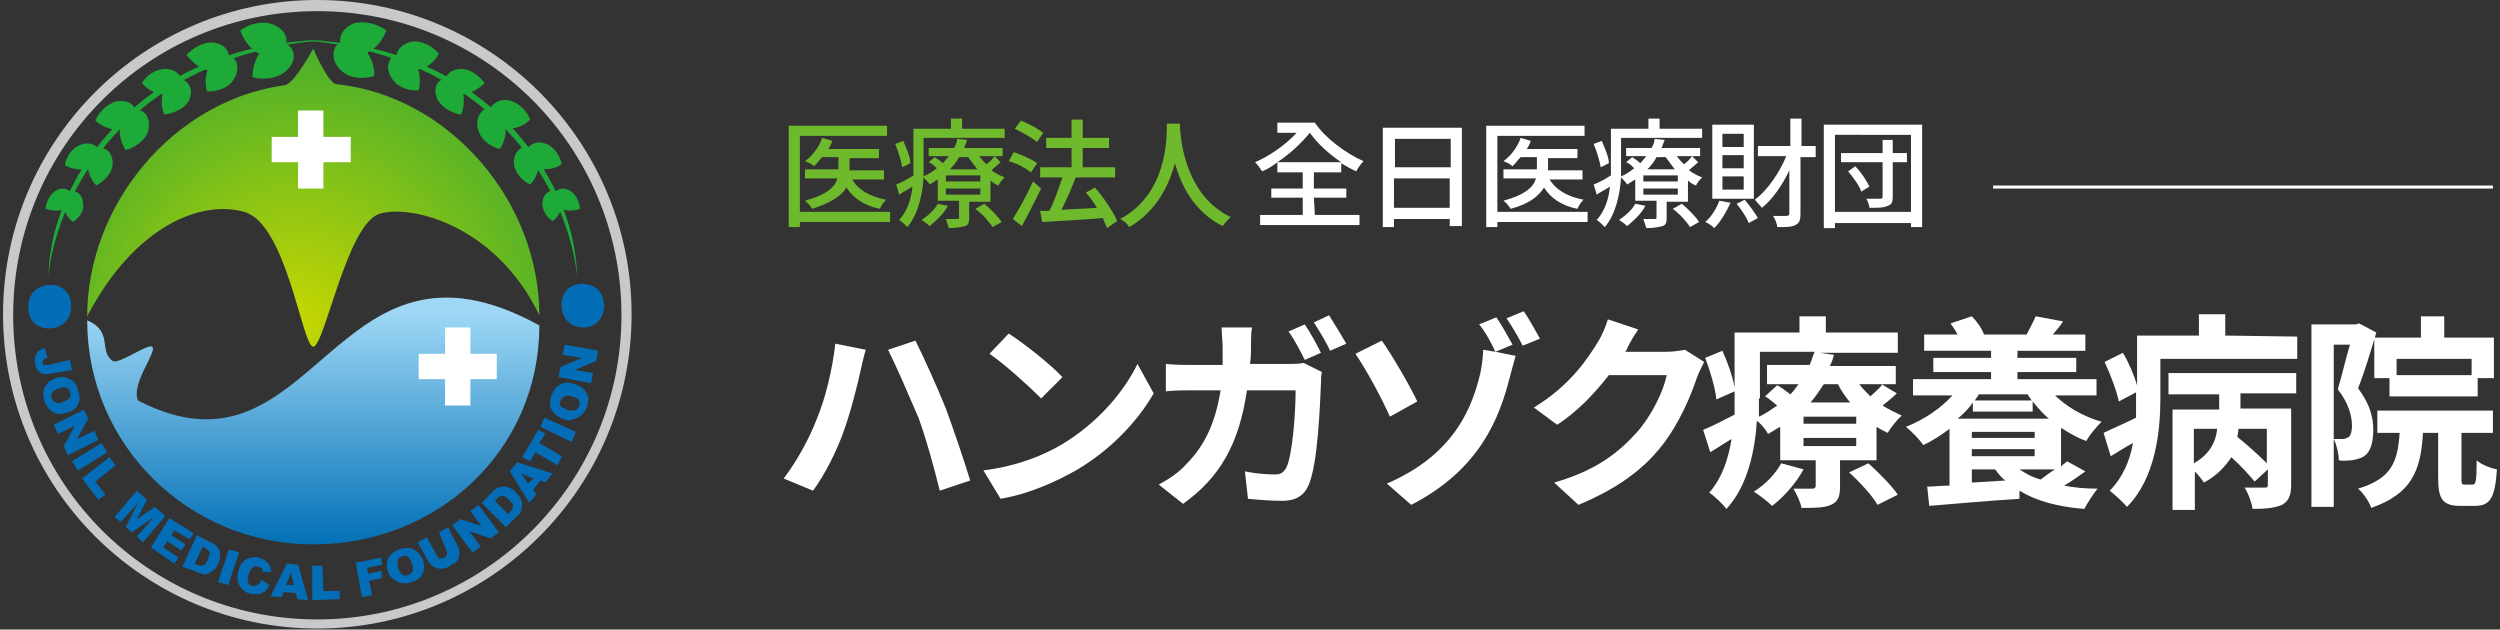 <?xml version="1.0" encoding="utf-8"?>
<!-- Generator: Adobe Illustrator 24.1.2, SVG Export Plug-In . SVG Version: 6.00 Build 0)  -->
<svg version="1.1" id="레이어_1" xmlns="http://www.w3.org/2000/svg" xmlns:xlink="http://www.w3.org/1999/xlink" x="0px"
	 y="0px" viewBox="0 0 246.6 62.1" style="enable-background:new 0 0 246.6 62.1;" xml:space="preserve">
<rect x="0" y="0" width="246.6" height="62.1" fill="#333333" stroke="none"/>
<style type="text/css">
	.st0{fill:#C8C9CA;}
	.st1{fill:#036EB7;}
	.st2{fill:#1EAA39;}
	.st3{fill:url(#SVGID_1_);}
	.st4{fill:url(#SVGID_2_);}
	.st5{fill:#FFFFFF;}
	.st6{fill:#6FB92C;}
</style>
<g>
	<g>
		<path class="st0" d="M31.3,0c-17.1,0-31,13.9-31,31s13.9,31,31,31s31-13.9,31-31S48.4,0,31.3,0z M31.3,61.1c-16.6,0-30-13.4-30-30
			s13.4-30,30-30s30,13.4,30,30C61.3,47.6,47.9,61.1,31.3,61.1z"/>
		<g>
			<path class="st1" d="M4.8,32.4c-1.1,0-2.1-0.8-2-2.2c0-1.4,1.1-2.1,2.2-2.1s2.1,0.8,2,2.2C7,31.7,5.9,32.4,4.8,32.4z"/>
			<path class="st1" d="M6.9,35.5l0.2,1l-1.8,0.3c-0.4,0.1-0.7,0.1-0.9,0.1c-0.2,0-0.4-0.1-0.6-0.3c-0.2-0.2-0.3-0.4-0.3-0.7
				c-0.1-0.3-0.1-0.6,0-0.8s0.2-0.4,0.3-0.5c0.2-0.1,0.4-0.2,0.6-0.3l0.3,1c-0.1,0-0.3,0.1-0.3,0.1c-0.1,0-0.1,0.1-0.2,0.2
				c0,0,0,0.1,0,0.2c0,0.1,0.1,0.2,0.2,0.2s0.2,0,0.4,0L6.9,35.5z"/>
			<path class="st1" d="M5.5,37.3c0.5-0.2,1-0.1,1.4,0.1c0.4,0.2,0.7,0.6,0.8,1.1c0.2,0.5,0.2,1,0,1.4s-0.6,0.7-1.1,0.8
				c-0.4,0.1-0.7,0.2-1,0.1c-0.3-0.1-0.5-0.2-0.7-0.4s-0.4-0.5-0.5-0.8c-0.1-0.4-0.2-0.7-0.1-1c0-0.3,0.2-0.5,0.4-0.8
				C4.8,37.6,5.1,37.5,5.5,37.3z M5.8,38.3c-0.3,0.1-0.5,0.2-0.6,0.4C5,38.9,5,39.1,5.1,39.3s0.2,0.4,0.4,0.4
				c0.2,0.1,0.4,0.1,0.8-0.1c0.3-0.1,0.5-0.2,0.6-0.4s0.1-0.4,0-0.6c-0.1-0.2-0.2-0.3-0.4-0.4C6.4,38.2,6.1,38.2,5.8,38.3z"/>
			<path class="st1" d="M8.3,40.4l0.4,0.9l-1.1,2l1.7-0.8l0.4,0.9l-3,1.5L6.3,44l1.1-2l-1.7,0.8l-0.4-0.9L8.3,40.4z"/>
			<path class="st1" d="M10,43.7l0.6,0.9l-2.9,1.8l-0.6-0.9L10,43.7z"/>
			<path class="st1" d="M10.8,45.1l0.6,0.8l-2,1.6l1,1.3l-0.7,0.5l-1.6-2.1L10.8,45.1z"/>
			<path class="st1" d="M13.5,48.4l1,0.9l-1,1.9l1.8-1.2l1,0.9l-2.2,2.6l-0.6-0.6l1.7-1.9L13,52.5L12.4,52l1.2-2.4l-1.7,1.9L11.3,51
				L13.5,48.4z"/>
			<path class="st1" d="M16.7,51.1l2.4,1.5l-0.4,0.6l-1.5-0.9l-0.3,0.5l1.4,0.9l-0.4,0.6l-1.4-0.9L16.1,54l1.5,1l-0.4,0.6L14.9,54
				L16.7,51.1z"/>
			<path class="st1" d="M19.4,52.8l1.4,0.7c0.3,0.1,0.5,0.3,0.6,0.4c0.1,0.2,0.2,0.3,0.3,0.5c0,0.2,0,0.4,0,0.6
				c0,0.2-0.1,0.4-0.2,0.6c-0.1,0.3-0.3,0.6-0.5,0.7c-0.2,0.1-0.3,0.2-0.5,0.3s-0.4,0.1-0.5,0c-0.2,0-0.4-0.1-0.6-0.2L18,55.9
				L19.4,52.8z M20,53.9l-0.8,1.7l0.2,0.1c0.2,0.1,0.4,0.1,0.5,0.1s0.2-0.1,0.3-0.1c0.1-0.1,0.2-0.3,0.3-0.5
				c0.1-0.3,0.2-0.6,0.2-0.7c-0.1-0.2-0.2-0.3-0.4-0.4L20,53.9z"/>
			<path class="st1" d="M22.6,54.2l1,0.3l-1.1,3.2l-1-0.3L22.6,54.2z"/>
			<path class="st1" d="M25.8,57.2l0.8,0.5c-0.1,0.2-0.3,0.4-0.4,0.6c-0.2,0.1-0.4,0.2-0.6,0.3c-0.2,0-0.5,0-0.8,0
				c-0.4-0.1-0.6-0.2-0.8-0.4c-0.2-0.2-0.4-0.4-0.5-0.7s-0.1-0.7,0-1.1c0.1-0.6,0.4-0.9,0.7-1.2c0.4-0.2,0.8-0.3,1.3-0.2
				c0.4,0.1,0.7,0.3,0.9,0.5c0.2,0.2,0.3,0.5,0.4,0.9h-0.9c0-0.1,0-0.2,0-0.2c0-0.1-0.1-0.2-0.2-0.2c-0.1-0.1-0.2-0.1-0.3-0.1
				c-0.2-0.1-0.4,0-0.6,0.2c-0.1,0.1-0.2,0.3-0.3,0.6c-0.1,0.4-0.1,0.6,0,0.8s0.2,0.3,0.4,0.3c0.2,0,0.4,0,0.5-0.1
				C25.6,57.5,25.7,57.4,25.8,57.2z"/>
			<path class="st1" d="M29.2,58.5L28,58.4l-0.2,0.5l-1.1-0.1l1.6-3.2l1.1,0.1l1,3.5l-1.1-0.1L29.2,58.5z M29,57.7l-0.3-1.2
				l-0.5,1.2H29z"/>
			<path class="st1" d="M30.8,55.8h1l0.1,2.5h1.6v0.8l-2.7,0.1V55.8z"/>
			<path class="st1" d="M35.1,55.5l2.5-0.5l0.1,0.7L36.2,56l0.1,0.6l1.3-0.3l0.1,0.7l-1.3,0.3l0.3,1.4l-1,0.2L35.1,55.5z"/>
			<path class="st1" d="M38.3,56.5c-0.2-0.5-0.2-1,0-1.4s0.5-0.7,1.1-0.9c0.5-0.2,1-0.2,1.4,0s0.7,0.5,0.9,1c0.1,0.4,0.2,0.7,0.1,1
				c0,0.3-0.2,0.5-0.3,0.7c-0.2,0.2-0.5,0.4-0.8,0.5c-0.4,0.1-0.7,0.2-1,0.1c-0.3,0-0.5-0.1-0.8-0.3C38.7,57.1,38.5,56.9,38.3,56.5z
				 M39.3,56.1c0.1,0.3,0.3,0.5,0.4,0.6c0.2,0.1,0.4,0.1,0.6,0c0.2-0.1,0.4-0.2,0.4-0.4c0.1-0.2,0-0.4-0.1-0.8
				c-0.1-0.3-0.3-0.5-0.4-0.6c-0.2-0.1-0.4-0.1-0.6,0c-0.2,0.1-0.3,0.2-0.4,0.4C39.2,55.6,39.2,55.8,39.3,56.1z"/>
			<path class="st1" d="M43.3,52.5l0.9-0.5l0.9,1.8c0.1,0.2,0.2,0.4,0.2,0.5c0,0.2,0,0.4,0,0.6c-0.1,0.2-0.1,0.3-0.2,0.4
				c-0.1,0.2-0.3,0.3-0.6,0.4C44.3,55.9,44.2,56,44,56c-0.2,0.1-0.4,0.1-0.5,0.1s-0.3,0-0.5-0.1s-0.3-0.1-0.4-0.2
				c-0.2-0.2-0.3-0.3-0.4-0.5l-1-1.8l0.9-0.5l1,1.8c0.1,0.2,0.2,0.3,0.3,0.3s0.3,0,0.4-0.1c0.2-0.1,0.3-0.2,0.3-0.3s0-0.3-0.1-0.5
				L43.3,52.5z"/>
			<path class="st1" d="M44.6,51.8l0.8-0.6l2.1,0.7l-1.1-1.5l0.8-0.6l2,2.7l-0.8,0.6l-2.1-0.7l1.1,1.5l-0.8,0.6L44.6,51.8z"/>
			<path class="st1" d="M47.5,49.6l1.1-1.1c0.2-0.2,0.4-0.4,0.6-0.4c0.2-0.1,0.4-0.1,0.6-0.1c0.2,0,0.4,0.1,0.6,0.2
				c0.2,0.1,0.4,0.2,0.5,0.4c0.3,0.3,0.4,0.5,0.5,0.7s0.1,0.4,0.1,0.6c0,0.2-0.1,0.4-0.1,0.5c-0.1,0.2-0.2,0.4-0.4,0.5L49.9,52
				L47.5,49.6z M48.8,49.4l1.3,1.3l0.2-0.2c0.2-0.2,0.2-0.3,0.3-0.4c0-0.1,0-0.2,0-0.3s-0.2-0.3-0.4-0.5c-0.3-0.3-0.5-0.4-0.6-0.4
				c-0.2,0-0.4,0.1-0.6,0.3L48.8,49.4z"/>
			<path class="st1" d="M53.3,47.4l-0.7,0.9l0.3,0.5l-0.7,0.8l-1.9-3.1l0.7-0.9l3.5,1.1l-0.7,0.9L53.3,47.4z M52.6,47.2l-1.2-0.5
				l0.7,1L52.6,47.2z"/>
			<path class="st1" d="M51.5,45.1l1.6-2.7l0.7,0.4l-0.6,0.9l2.2,1.3L55,45.9l-2.2-1.3l-0.5,0.9L51.5,45.1z"/>
			<path class="st1" d="M53.3,42.1l0.4-0.9l3.1,1.4l-0.4,1L53.3,42.1z"/>
			<path class="st1" d="M55.5,41.3c-0.5-0.2-0.9-0.5-1.1-0.9c-0.2-0.4-0.2-0.8,0-1.4c0.2-0.5,0.5-0.9,0.9-1.1c0.4-0.2,0.8-0.2,1.4,0
				c0.4,0.1,0.7,0.3,0.9,0.5s0.3,0.5,0.4,0.7c0.1,0.3,0,0.6-0.1,1s-0.3,0.6-0.5,0.8s-0.4,0.3-0.7,0.4C56.2,41.5,55.9,41.5,55.5,41.3
				z M55.9,40.4c0.3,0.1,0.6,0.1,0.8,0.1c0.2-0.1,0.3-0.2,0.4-0.4c0.1-0.2,0.1-0.4,0-0.6c-0.1-0.2-0.3-0.3-0.7-0.4
				c-0.3-0.1-0.5-0.1-0.7,0s-0.3,0.2-0.4,0.4c-0.1,0.2-0.1,0.4,0,0.6C55.3,40.1,55.5,40.2,55.9,40.4z"/>
			<path class="st1" d="M55.1,37.2l0.2-1l2.1-0.9L55.5,35l0.2-1l3.3,0.6l-0.2,1l-2.1,0.9l1.8,0.3l-0.2,1L55.1,37.2z"/>
			<path class="st1" d="M57.4,28c1.1,0,2.1,0.6,2.2,2.1c0,1.4-1,2.2-2,2.2c-1.1,0-2.1-0.6-2.2-2.1C55.3,28.8,56.3,28,57.4,28z"/>
		</g>
		<g>
			<path class="st2" d="M29.6,4c0,0,11.1-0.6,19.4,7.1s7.9,16.1,7.9,16.1s-0.4-8.5-8.4-15.8S29.6,4,29.6,4z"/>
			<path class="st2" d="M33.7,7c-1-0.9-0.9-1.9-0.6-2.4c0.4-0.5,1.4-0.8,2.5-0.1c0.9,0.7,1.4,2,1.3,3C36,7.8,34.6,7.8,33.7,7z"/>
			<path class="st2" d="M35.9,5.3c-1.3,0.4-2.1-0.3-2.3-0.9s0.1-1.6,1.3-2.1C36,2,37.3,2.4,38.1,3C37.8,3.9,37,5,35.9,5.3z"/>
			<path class="st2" d="M38.7,7.8c-0.7-1-0.4-1.8,0-2.2c0.4-0.3,1.3-0.4,2.1,0.5c0.7,0.8,0.7,2,0.5,2.8C40.5,9,39.3,8.7,38.7,7.8z"
				/>
			<path class="st2" d="M40.9,6.9c-1.2,0-1.7-0.7-1.8-1.3c0-0.5,0.4-1.3,1.6-1.5c1-0.1,2,0.5,2.6,1.2C42.9,6.1,41.9,6.9,40.9,6.9z"
				/>
			<path class="st2" d="M43.2,9.9c-0.5-1-0.2-1.7,0.3-2c0.4-0.3,1.3-0.2,1.9,0.7c0.5,0.8,0.4,1.9,0.1,2.7
				C44.7,11.2,43.7,10.7,43.2,9.9z"/>
			<path class="st2" d="M45.4,9.3c-1.1-0.1-1.5-0.9-1.5-1.3c0-0.5,0.5-1.2,1.6-1.2c0.9,0,1.8,0.7,2.3,1.4
				C47.3,8.7,46.3,9.4,45.4,9.3z"/>
			<path class="st2" d="M47.2,12.9c-0.4-1.1,0.2-1.9,0.6-2.1c0.5-0.2,1.4,0,1.9,1.1c0.4,0.9,0.1,2.1-0.4,2.8
				C48.5,14.5,47.5,13.9,47.2,12.9z"/>
			<path class="st2" d="M49.6,12.6c-1.1-0.3-1.4-1.2-1.3-1.7c0.1-0.5,0.8-1.2,1.9-1c1,0.2,1.8,1.1,2.1,1.9
				C51.7,12.4,50.6,12.9,49.6,12.6z"/>
			<path class="st2" d="M50.7,16.2c-0.1-1,0.5-1.6,1-1.7c0.5-0.1,1.2,0.2,1.4,1.3c0.2,0.9-0.3,1.9-0.8,2.4
				C51.6,17.9,50.8,17.1,50.7,16.2z"/>
			<path class="st2" d="M52.8,16.4c-0.9-0.5-1-1.3-0.8-1.7s0.9-0.9,1.9-0.5c0.8,0.3,1.4,1.3,1.5,2C54.7,16.7,53.6,16.9,52.8,16.4z"
				/>
			<path class="st2" d="M53.5,20.1c0-0.8,0.5-1.2,0.9-1.3c0.4,0,1,0.3,1,1.2c0.1,0.7-0.4,1.5-0.9,1.8C54,21.5,53.5,20.8,53.5,20.1z"
				/>
			<path class="st2" d="M55.2,20.5c-0.7-0.5-0.7-1.1-0.5-1.5c0.2-0.3,0.8-0.6,1.5-0.2c0.6,0.3,1,1.2,1,1.8
				C56.7,20.8,55.8,20.9,55.2,20.5z"/>
		</g>
		<g>
			<path class="st2" d="M32.1,4c0,0-11.1-0.6-19.4,7.1S4.8,27.2,4.8,27.2s0.4-8.5,8.4-15.8C21.3,4.1,32.1,4,32.1,4z"/>
			<path class="st2" d="M24.9,7.6c0-1,0.4-2.3,1.3-3c1.1-0.8,2.1-0.4,2.5,0.1s0.5,1.5-0.6,2.4C27.2,7.8,25.8,7.9,24.9,7.6z"/>
			<path class="st2" d="M23.7,3c0.8-0.6,2.1-1,3.2-0.6c1.3,0.5,1.5,1.5,1.3,2.1s-1,1.2-2.3,0.9C24.8,5.1,24,3.9,23.7,3z"/>
			<path class="st2" d="M20.4,9c-0.2-0.8-0.2-2,0.5-2.8c0.8-0.9,1.7-0.8,2.1-0.5s0.7,1.2,0,2.2C22.5,8.7,21.3,9.1,20.4,9z"/>
			<path class="st2" d="M18.4,5.4C19,4.8,20,4.1,21,4.2c1.2,0.1,1.6,0.9,1.6,1.5C22.6,6.2,22,7,20.8,7C19.8,6.9,18.9,6.1,18.4,5.4z"
				/>
			<path class="st2" d="M16.2,11.3c-0.3-0.7-0.4-1.9,0.1-2.6c0.7-1,1.6-1,2-0.7s0.8,1,0.3,2C18.1,10.8,17,11.2,16.2,11.3z"/>
			<path class="st2" d="M14,8.2c0.4-0.7,1.3-1.4,2.3-1.4c1.1,0,1.6,0.7,1.6,1.2s-0.4,1.2-1.5,1.3C15.5,9.4,14.5,8.8,14,8.2z"/>
			<path class="st2" d="M12.4,14.8c-0.5-0.7-0.8-1.9-0.4-2.8c0.5-1.1,1.4-1.2,1.9-1.1c0.5,0.2,1,0.9,0.7,2.1
				C14.3,13.9,13.2,14.6,12.4,14.8z"/>
			<path class="st2" d="M9.4,11.9c0.3-0.8,1.2-1.7,2.1-1.9c1.2-0.2,1.8,0.4,1.9,1c0.1,0.5-0.2,1.4-1.3,1.7
				C11.2,13,10.1,12.5,9.4,11.9z"/>
			<path class="st2" d="M9.5,18.3c-0.5-0.5-1-1.5-0.8-2.4c0.2-1,1-1.3,1.4-1.3c0.5,0.1,1.1,0.6,1,1.7C11,17.2,10.2,17.9,9.5,18.3z"
				/>
			<path class="st2" d="M6.4,16.3c0.1-0.8,0.7-1.7,1.5-2c1-0.4,1.7,0.1,1.9,0.5C10,15.2,9.9,16,9,16.5C8.2,16.9,7.1,16.7,6.4,16.3z"
				/>
			<path class="st2" d="M7.2,21.9c-0.5-0.4-1-1.1-0.9-1.8c0.1-0.8,0.7-1.2,1-1.2c0.4,0,0.9,0.4,0.9,1.3C8.3,20.8,7.8,21.5,7.2,21.9z
				"/>
			<path class="st2" d="M4.5,20.6c0-0.6,0.4-1.4,1-1.8C6.2,18.4,6.8,18.7,7,19c0.2,0.3,0.2,1-0.5,1.5C6,20.9,5.1,20.8,4.5,20.6z"/>
		</g>
		
			<linearGradient id="SVGID_1_" gradientUnits="userSpaceOnUse" x1="30.9" y1="31.217" x2="30.9" y2="7.726" gradientTransform="matrix(1 0 0 -1 0 61.89)">
			<stop  offset="0" style="stop-color:#9ED8F5"/>
			<stop  offset="1" style="stop-color:#006EB5"/>
		</linearGradient>
		<path class="st3" d="M53.2,32.1c0,12.3-10,21.6-22.3,21.6S8.6,43.9,8.6,31.6c2.6,1.1,1.1,3,2.5,4c0.6,0.4,3.4-1.7,3.9-1.4
			c0.6,0.4-2.1,3.6-1.4,5.3C31.2,48.6,32.7,20.8,53.2,32.1z"/>
		
			<radialGradient id="SVGID_2_" cx="30.9" cy="29.687" r="42.986" fx="28.422" fy="29.677" gradientTransform="matrix(1 0 0 -1 0 61.89)" gradientUnits="userSpaceOnUse">
			<stop  offset="0" style="stop-color:#CAD800"/>
			<stop  offset="1" style="stop-color:#009844"/>
		</radialGradient>
		<path class="st4" d="M30.9,4.8c0,0,1.5,3.5,2.3,3.5c11.2,1.2,20,11.6,20,22.8c-4.2-8.8-12.6-11-15.8-10
			c-3.2,1.1-5.4,13.1-6.5,13.1c-1.1,0-2.6-12.1-6.8-13.3c-4.2-1.2-10.8,1.3-15.5,10.3c0-11,8.5-21.3,19.5-22.8
			C29,8.3,30.9,4.8,30.9,4.8z"/>
		<polygon class="st5" points="34.6,13.5 31.9,13.5 31.9,10.9 29.4,10.9 29.4,13.5 26.8,13.5 26.8,16 29.4,16 29.4,18.6 31.9,18.6 
			31.9,16 34.6,16 		"/>
		<polygon class="st5" points="49,34.9 46.4,34.9 46.4,32.3 43.9,32.3 43.9,34.9 41.3,34.9 41.3,37.4 43.9,37.4 43.9,40 46.4,40 
			46.4,37.4 49,37.4 		"/>
	</g>
	<g>
		<path class="st6" d="M87.8,21.9h-8.9v0.5h-1.1v-10h9.7v1h-8.6v7.5h8.9V21.9z M84,17.6c0.6,1.1,1.8,1.8,3.4,2.1
			c-0.2,0.2-0.5,0.6-0.6,0.9c-1.5-0.3-2.6-1-3.3-2.1C83,19.3,82,20,80.1,20.6c-0.1-0.2-0.4-0.6-0.7-0.8c2.2-0.6,3-1.4,3.2-2.2h-3.2
			v-0.9h3.3v-1.2h-1.6c-0.3,0.3-0.5,0.6-0.8,0.9c-0.2-0.2-0.6-0.4-0.9-0.5c0.7-0.5,1.4-1.4,1.7-2.3l1,0.3c-0.1,0.3-0.2,0.5-0.4,0.8
			h5v0.9h-2.9v1.2h3.4v0.9H84V17.6z"/>
		<path class="st6" d="M98.7,16c-0.3,0.3-0.6,0.5-0.9,0.8c0.4,0.3,0.8,0.5,1.3,0.7c-0.2,0.2-0.5,0.5-0.6,0.8
			c-0.3-0.1-0.6-0.3-0.8-0.5v2.1h-2.1v1.6c0,0.5-0.1,0.7-0.4,0.8c-0.4,0.1-0.9,0.2-1.6,0.2c-0.1-0.3-0.2-0.6-0.3-0.9
			c0.5,0,1,0,1.1,0c0.2,0,0.2,0,0.2-0.2v-1.6h-2.1v-2.1c-0.3,0.2-0.5,0.3-0.8,0.5c-0.1-0.2-0.4-0.5-0.6-0.7
			c-0.1,1.6-0.5,3.6-1.6,4.9c-0.2-0.2-0.6-0.6-0.8-0.7c0.8-0.9,1.2-2.1,1.3-3.3c-0.4,0.3-0.9,0.5-1.3,0.8l-0.3-1
			c0.5-0.2,1.1-0.5,1.7-0.9c0-0.3,0-0.6,0-0.9v-3.7h3.7v-1h1.1v1h4.2v0.9h-8v2.8c0,0.3,0,0.6,0,1c0.5-0.2,0.9-0.5,1.3-0.8
			c-0.2-0.2-0.5-0.5-0.8-0.6l0.6-0.5c0.3,0.2,0.6,0.4,0.8,0.6c0.2-0.2,0.4-0.5,0.6-0.7h-2v-0.8h2.5c0.2-0.3,0.3-0.6,0.3-0.9l1,0.1
			c-0.1,0.3-0.2,0.5-0.3,0.8h3.8v0.8h-2.3c0.2,0.3,0.5,0.6,0.7,0.8c0.3-0.2,0.6-0.5,0.8-0.8L98.7,16z M89,16.5
			c-0.1-0.6-0.4-1.6-0.7-2.3l0.8-0.3c0.3,0.7,0.7,1.6,0.7,2.2L89,16.5z M93.5,20.3c-0.4,0.8-1.2,1.5-1.8,2c-0.2-0.2-0.6-0.5-0.8-0.6
			c0.6-0.4,1.3-1,1.6-1.6L93.5,20.3z M96.7,17.3h-3.4v0.6h3.4V17.3z M96.7,18.6h-3.4v0.6h3.4V18.6z M94.6,15.5
			c-0.2,0.4-0.5,0.8-0.9,1.2h2.7c-0.3-0.4-0.6-0.8-0.9-1.2C95.5,15.5,94.6,15.5,94.6,15.5z M97.1,20.1c0.6,0.5,1.4,1.3,1.7,1.8
			l-0.9,0.5c-0.3-0.5-1-1.3-1.7-1.8L97.1,20.1z"/>
		<path class="st6" d="M101.7,17c-0.5-0.4-1.4-0.9-2.2-1.1L100,15c0.8,0.3,1.8,0.7,2.3,1.1L101.7,17z M102.7,18.6
			c-0.6,1.2-1.3,2.6-1.9,3.7l-0.9-0.7c0.6-0.9,1.4-2.4,2-3.7L102.7,18.6z M102.3,14c-0.5-0.4-1.4-0.9-2.2-1.3l0.6-0.8
			c0.8,0.3,1.7,0.8,2.2,1.2L102.3,14z M109.2,22.5c-0.1-0.3-0.3-0.6-0.4-1c-2.2,0.2-4.4,0.3-6,0.4l-0.2-1.1h0.9
			c0.5-0.9,0.9-2.2,1.3-3.3h-2.2v-1h3.1v-1.9h-2.5v-1h2.5v-1.8h1.1v1.8h2.6v1h-2.6v1.9h3.2v1h-3.9c-0.4,1.1-0.9,2.2-1.4,3.2
			c1.1-0.1,2.3-0.1,3.5-0.2c-0.3-0.5-0.7-1.1-1.1-1.5l0.9-0.5c0.9,1,1.8,2.4,2.2,3.3L109.2,22.5z"/>
		<path class="st6" d="M116.4,12.1c0,0.2,0,0.4,0,0.6c0.1,1.5,0.7,6.7,5,8.7c-0.3,0.3-0.6,0.6-0.8,0.9c-2.8-1.4-4.1-4-4.7-6.2
			c-0.6,2.2-1.8,4.7-4.5,6.3c-0.2-0.3-0.5-0.6-0.9-0.8c4.6-2.5,4.6-7.8,4.6-9.4h1.3V12.1z"/>
		<path class="st5" d="M129.7,21.2h4.4v1h-9.8v-1h4.2v-1.7h-3.1v-0.9h3.1V17H126v-1c-0.5,0.4-1,0.7-1.5,0.9
			c-0.2-0.3-0.4-0.6-0.7-0.9c1.4-0.6,3-1.7,4.1-2.9H126v-1h3.7c1,1.5,3,3,4.8,3.8c-0.2,0.2-0.6,0.7-0.7,1c-0.5-0.2-1-0.5-1.5-0.8V17
			h-2.7v1.6h3.2v0.9h-3.2L129.7,21.2L129.7,21.2z M126,16h6.3c-1.2-0.8-2.3-1.8-3.1-2.9C128.3,14.2,127.2,15.2,126,16z"/>
		<path class="st5" d="M144.2,12.6v9.7H143v-0.7h-5.5v0.8h-1.1v-9.8C136.4,12.6,144.2,12.6,144.2,12.6z M137.6,13.7v2.8h5.5v-2.8
			H137.6z M143,20.5v-2.9h-5.5v2.9H143z"/>
		<path class="st5" d="M156.6,21.9h-8.9v0.5h-1.1v-10h9.7v1h-8.6v7.5h8.9L156.6,21.9L156.6,21.9z M152.8,17.6
			c0.6,1.1,1.8,1.8,3.4,2.1c-0.2,0.2-0.5,0.6-0.6,0.9c-1.5-0.3-2.6-1-3.3-2.1c-0.5,0.8-1.4,1.6-3.3,2.1c-0.1-0.2-0.4-0.6-0.7-0.8
			c2.2-0.6,3-1.4,3.2-2.2h-3.2v-0.9h3.3v-1.2H150c-0.3,0.3-0.5,0.6-0.8,0.9c-0.2-0.2-0.6-0.4-0.9-0.5c0.7-0.5,1.4-1.4,1.7-2.3l1,0.3
			c-0.1,0.3-0.2,0.5-0.4,0.8h5v0.9h-2.9v1.2h3.4v0.9h-3.3V17.6z"/>
		<path class="st5" d="M167.5,16c-0.3,0.3-0.6,0.5-0.9,0.8c0.4,0.3,0.8,0.5,1.3,0.7c-0.2,0.2-0.5,0.5-0.6,0.8
			c-0.3-0.1-0.6-0.3-0.8-0.5v2.1h-2.1v1.6c0,0.5-0.1,0.7-0.4,0.8c-0.4,0.1-0.9,0.2-1.6,0.2c-0.1-0.3-0.2-0.6-0.3-0.9
			c0.5,0,1,0,1.1,0c0.2,0,0.2,0,0.2-0.2v-1.6h-2.1v-2.1c-0.3,0.2-0.5,0.3-0.8,0.5c-0.1-0.2-0.4-0.5-0.6-0.7
			c-0.1,1.6-0.5,3.6-1.6,4.9c-0.2-0.2-0.6-0.6-0.8-0.7c0.8-0.9,1.2-2.1,1.3-3.3c-0.4,0.3-0.9,0.5-1.3,0.8l-0.3-1
			c0.5-0.2,1.1-0.5,1.7-0.9c0-0.3,0-0.6,0-0.9v-3.7h3.7v-1h1.1v1h4.2v0.9h-8v2.8c0,0.3,0,0.6,0,1c0.5-0.2,0.9-0.5,1.3-0.8
			c-0.2-0.2-0.5-0.5-0.8-0.6l0.6-0.5c0.3,0.2,0.6,0.4,0.8,0.6c0.2-0.2,0.4-0.5,0.6-0.7h-2v-0.8h2.5c0.2-0.3,0.3-0.6,0.3-0.9l1,0.1
			c-0.1,0.3-0.2,0.5-0.3,0.8h3.8v0.8h-2.3c0.2,0.3,0.5,0.6,0.7,0.8c0.3-0.2,0.6-0.5,0.8-0.8L167.5,16z M157.9,16.5
			c-0.1-0.6-0.4-1.6-0.7-2.3l0.8-0.3c0.3,0.7,0.7,1.6,0.7,2.2L157.9,16.5z M162.3,20.3c-0.4,0.8-1.2,1.5-1.8,2
			c-0.2-0.2-0.6-0.5-0.8-0.6c0.6-0.4,1.3-1,1.6-1.6L162.3,20.3z M165.5,17.3h-3.4v0.6h3.4V17.3z M165.5,18.6h-3.4v0.6h3.4V18.6z
			 M163.4,15.5c-0.2,0.4-0.5,0.8-0.9,1.2h2.7c-0.3-0.4-0.6-0.8-0.9-1.2C164.3,15.5,163.4,15.5,163.4,15.5z M165.9,20.1
			c0.6,0.5,1.4,1.3,1.7,1.8l-0.9,0.5c-0.3-0.5-1-1.3-1.7-1.8L165.9,20.1z"/>
		<path class="st5" d="M170.7,20c-0.4,0.9-1,1.9-1.6,2.5c-0.2-0.2-0.6-0.5-0.9-0.6c0.6-0.5,1.1-1.3,1.4-2.1L170.7,20z M173,19.6
			h-4.1v-7.3h4.1V19.6z M172,13.2h-2.1v1.3h2.1V13.2z M172,15.3h-2.1v1.3h2.1V15.3z M172,17.4h-2.1v1.3h2.1V17.4z M172.1,19.7
			c0.5,0.6,1,1.3,1.3,1.8l-0.9,0.5c-0.2-0.5-0.7-1.3-1.2-1.9L172.1,19.7z M179,15.5h-1.4v5.6c0,0.6-0.1,0.9-0.5,1.1
			s-0.9,0.2-1.8,0.2c0-0.3-0.2-0.8-0.4-1.1c0.6,0,1.1,0,1.3,0s0.3-0.1,0.3-0.2v-4.3c-0.7,1.5-1.7,2.9-2.7,3.7
			c-0.2-0.2-0.5-0.6-0.7-0.8c1.2-0.9,2.4-2.6,3.1-4.3h-2.8v-1h3.2v-2.7h1.1v2.7h1.4v1.1H179z"/>
		<path class="st5" d="M189.6,12.3v10.1h-1.1V22H181v0.5h-1.1V12.3H189.6z M188.5,20.9v-7.6H181v7.6H188.5z M188.1,16h-1.4v3.4
			c0,0.5-0.1,0.8-0.5,0.9c-0.4,0.2-0.9,0.2-1.8,0.2c0-0.3-0.2-0.7-0.3-0.9c0.6,0,1.2,0,1.4,0s0.2-0.1,0.2-0.2V16h-4.1v-0.9h4.1v-1.3
			h1v1.3h1.4L188.1,16L188.1,16z M183,16.4c0.6,0.6,1.1,1.4,1.4,2l-0.8,0.5c-0.2-0.6-0.8-1.4-1.3-2L183,16.4z"/>
	</g>
	<g>
		<path class="st5" d="M82.4,33.9l3,0.6c-0.2,0.6-0.4,1.6-0.5,2c-0.3,1.4-1,4.2-1.7,6.1c-0.7,2-1.9,4.3-3,5.8l-2.9-1.2
			c1.3-1.7,2.5-3.9,3.2-5.7C81.4,39.4,82.1,36.5,82.4,33.9z M87.6,34.5l2.7-0.9c0.8,1.6,2.2,4.7,3,6.7c0.7,1.9,1.8,5.1,2.4,7.1l-3,1
			c-0.6-2.4-1.3-5-2.1-7.2C89.7,39.1,88.4,36.1,87.6,34.5z"/>
		<path class="st5" d="M104.8,43.8c3.5-2.1,6.1-5.2,7.4-7.9l1.6,2.9c-1.6,2.8-4.3,5.6-7.5,7.5c-2.1,1.2-4.7,2.4-7.6,2.9L97,46.4
			C100.2,46,102.8,45,104.8,43.8z M104.8,37.2l-2.1,2.1c-1.1-1.1-3.6-3.4-5.1-4.4l1.9-2C100.9,33.8,103.6,35.9,104.8,37.2z"/>
		<path class="st5" d="M127.1,35.9c0.5,0,1,0,1.5-0.1l1.8,0.9c-0.1,0.3-0.1,0.8-0.1,1.1c-0.1,2.2-0.3,7.9-1.2,10
			c-0.4,1-1.2,1.6-2.6,1.6c-1.2,0-2.4-0.1-3.4-0.2l-0.3-2.7c1,0.2,2.1,0.3,2.9,0.3c0.7,0,0.9-0.2,1.2-0.7c0.6-1.3,0.9-5.4,0.9-7.6
			H123c-0.8,5.4-2.7,8.6-6.3,11.2l-2.4-1.9c0.9-0.5,1.9-1.1,2.7-2c1.9-1.9,2.9-4.2,3.4-7.3h-2.7c-0.7,0-1.8,0-2.7,0.1v-2.7
			c0.9,0.1,1.9,0.1,2.7,0.1h2.9c0-0.6,0-1.2,0-1.8c0-0.4-0.1-1.4-0.1-1.9h3c-0.1,0.5-0.1,1.3-0.1,1.8c0,0.6,0,1.2-0.1,1.8
			C123.3,35.9,127.1,35.9,127.1,35.9z M128.7,35.5c-0.4-0.8-1-2-1.6-2.8l1.6-0.7c0.5,0.7,1.2,2,1.6,2.8L128.7,35.5z M131.1,31.1
			c0.5,0.8,1.3,2.1,1.7,2.8l-1.6,0.7c-0.4-0.9-1.1-2-1.6-2.8L131.1,31.1z"/>
		<path class="st5" d="M137.1,41.1c-0.8-1.8-2.3-4.6-3.4-6.2l2.6-1.3c1,1.4,2.8,4.5,3.5,6L137.1,41.1z M147.5,34.7l2,0.4
			c-0.2,0.7-0.5,1.8-0.6,2.2c-1,3.9-2.9,9-9.7,12.5l-2.4-2.1c7-3,8.5-8,9.2-10.8c0.2-0.9,0.3-1.9,0.3-2.4L147.5,34.7
			c-0.4-0.9-1-2-1.6-2.7l1.7-0.7c0.5,0.7,1.2,2,1.6,2.7L147.5,34.7z M150.3,30.7c0.5,0.7,1.2,2,1.6,2.7l-1.7,0.7
			c-0.4-0.8-1.1-2-1.6-2.7L150.3,30.7z"/>
		<path class="st5" d="M168.1,35.7c-0.2,0.4-0.5,1-0.7,1.5c-0.6,1.8-1.7,4.5-3.5,6.8c-1.9,2.4-4.4,4.2-8.2,5.8l-2.4-2.2
			c4.2-1.2,6.4-3,8.2-5c1.4-1.6,2.6-4,2.9-5.6h-5.7c-1.4,1.8-3.1,3.6-5.1,4.9l-2.3-1.7c3.6-2.2,5.3-4.8,6.4-6.6
			c0.3-0.5,0.7-1.4,0.9-2.1l3,1c-0.5,0.7-1,1.6-1.2,2.1l-0.1,0.1h4.1c0.6,0,1.3-0.1,1.8-0.2L168.1,35.7z"/>
		<path class="st5" d="M187.1,38.8c-0.4,0.4-0.9,0.8-1.4,1.2c0.6,0.4,1.3,0.7,1.9,1c-0.5,0.4-1.1,1.2-1.4,1.7
			c-0.4-0.2-0.8-0.4-1.1-0.6v3.3h-3.6V48c0,1-0.2,1.5-0.9,1.8s-1.6,0.3-2.9,0.3c-0.1-0.6-0.5-1.4-0.8-1.9c0.8,0,1.6,0,1.9,0
			c0.2,0,0.3-0.1,0.3-0.3v-2.5h-3.5v-3.3c-0.4,0.2-0.8,0.5-1.2,0.7c-0.2-0.4-0.7-1-1.1-1.3c-0.2,3-0.9,6.4-3,8.7
			c-0.3-0.4-1.2-1.3-1.7-1.6c1.3-1.5,1.9-3.4,2.2-5.3c-0.7,0.4-1.4,0.9-2.1,1.3l-0.7-2.2c0.8-0.3,1.9-0.9,3.1-1.5c0-0.6,0-1.1,0-1.6
			v-0.7l-1.8,0.8c-0.1-1.1-0.6-2.8-1.1-4.1l1.7-0.7c0.5,1.1,1,2.5,1.2,3.6v-5.4h6.4v-1.6h2.6v1.6h7.1v2h-7.7l1.4,0.2
			c-0.1,0.4-0.2,0.7-0.4,1.1h6.5v1.8h-1.4L187.1,38.8z M177.9,46.3c-0.7,1.3-1.9,2.7-3.1,3.6c-0.4-0.4-1.3-1.1-1.8-1.4
			c1.1-0.7,2.1-1.7,2.7-2.8L177.9,46.3z M173.5,39.3c0,0.6,0,1.1,0,1.8c0.7-0.3,1.2-0.7,1.8-1.1c-0.4-0.3-0.8-0.7-1.2-0.9l1.2-1.1
			c0.4,0.2,0.9,0.6,1.3,0.9c0.3-0.3,0.6-0.7,0.8-1h-3.1V36h4.2c0.2-0.4,0.3-0.9,0.5-1.3h-5.4v4.6H173.5z M183.1,41.1h-5.2v0.7h5.2
			V41.1z M183.1,43.2h-5.2V44h5.2V43.2z M179.9,37.9c-0.4,0.6-0.8,1.2-1.3,1.8h3.9c-0.5-0.6-0.9-1.2-1.2-1.8H179.9z M184.3,45.7
			c1,0.9,2.3,2.2,2.9,3.1l-2,1c-0.5-0.9-1.8-2.3-2.8-3.2L184.3,45.7z M183.4,37.9c0.3,0.4,0.7,0.8,1.1,1.2c0.4-0.4,0.9-0.8,1.2-1.2
			H183.4z"/>
		<path class="st5" d="M202.6,38.9c1.2,1.2,2.9,2.2,4.7,2.7c-0.5,0.5-1.2,1.3-1.5,1.9c-0.9-0.3-1.7-0.8-2.5-1.3V46
			c0.2-0.2,0.4-0.3,0.6-0.5l1.8,1c-0.7,0.5-1.4,1-2.1,1.4c1,0.2,2.1,0.3,3.3,0.3c-0.4,0.5-1,1.4-1.3,2c-2.6-0.2-4.8-0.8-6.4-1.8v0.8
			c-3.1,0.2-6.5,0.5-8.9,0.7l-0.2-1.9c0.7,0,1.4-0.1,2.2-0.1v-5.6c-0.8,0.6-1.7,1.2-2.6,1.6c-0.3-0.5-1.1-1.3-1.7-1.8
			c1.8-0.7,3.4-1.8,4.6-3.1h-3.9v-1.6h7.7v-0.7h-5.7v-1.4h5.7v-0.7h-6.6V33h3.3c-0.2-0.4-0.5-0.8-0.7-1.1l2.1-0.7
			c0.5,0.5,1,1.2,1.2,1.8h4.2c0.3-0.6,0.7-1.3,0.9-1.8l2.7,0.5c-0.3,0.5-0.7,0.9-1,1.3h3.2v1.6H199v0.7h5.8v1.4H199v0.7h7.8V39h-4.2
			V38.9z M202.1,41.3c-0.6-0.5-1.1-1.1-1.6-1.7v1h-5.9v-0.9c-0.4,0.6-0.9,1.1-1.5,1.6C193.1,41.3,202.1,41.3,202.1,41.3z
			 M194.5,43.2h6.2v-0.6h-6.2V43.2z M200.7,45v-0.7h-6.2V45H200.7z M197.8,47.4c-0.4-0.3-0.7-0.7-1-1.1h-2.3v1.3L197.8,47.4z
			 M195.2,38.9c-0.1,0.2-0.3,0.4-0.4,0.6h5.6c-0.1-0.2-0.3-0.4-0.4-0.6H195.2z M199.2,46.3c0.6,0.4,1.3,0.8,2.1,1
			c0.4-0.3,0.9-0.7,1.4-1H199.2z"/>
		<path class="st5" d="M226.6,33.2v2.2h-13.5v3.9c0,3.3-0.5,7.9-3.3,10.7c-0.3-0.4-1.3-1.3-1.7-1.6c1.3-1.3,2-3,2.3-4.7
			c-0.8,0.4-1.5,0.9-2.2,1.3l-0.7-2.3c0.8-0.4,2-0.9,3.2-1.5c0-0.7,0-1.3,0-1.9v-0.6l-1.7,0.9c-0.2-1-0.8-2.6-1.4-3.9l1.8-0.9
			c0.6,1,1.1,2.2,1.4,3.2v-4.9h6.1V31h2.6v2.1L226.6,33.2L226.6,33.2z M213.8,36.8h12.7v2H221v1.5h5v7.5c0,1-0.2,1.6-0.9,2
			c-0.7,0.3-1.6,0.4-2.9,0.4c-0.1-0.6-0.4-1.5-0.8-2.1c0.8,0,1.7,0,2,0s0.3-0.1,0.3-0.3v-1.5l-1.3,1.2c-0.5-0.6-1.4-1.6-2.3-2.4
			c-0.6,0.9-1.4,1.8-2.7,2.5c-0.2-0.3-0.6-0.8-0.9-1.1v3.8h-2.2v-9.9h4.6v-1.5h-5v-2.1H213.8z M216.4,45.7c1.6-0.9,2.2-2.2,2.3-3.4
			h-2.3V45.7z M223.6,42.3h-2.8c0,0.3-0.1,0.6-0.1,0.8c1,0.8,2.2,1.9,2.9,2.6L223.6,42.3L223.6,42.3z"/>
		<path class="st5" d="M234.4,32.8c-0.5,1.7-1.2,4-1.8,5.5c1.2,1.6,1.5,2.9,1.5,4.1c0,1.3-0.3,2.2-0.9,2.6c-0.3,0.2-0.7,0.3-1.2,0.4
			c-0.3,0-0.8,0.1-1.3,0c0-0.6-0.2-1.5-0.5-2.1c0.4,0,0.7,0,0.9,0s0.4-0.1,0.6-0.2c0.2-0.2,0.3-0.6,0.3-1.1c0-0.9-0.3-2.2-1.4-3.6
			c0.4-1.3,0.8-3.1,1.2-4.4h-1.6v16H228V32h4.4l0.3-0.1L234.4,32.8z M243.9,47.8c0.3,0,0.4-0.3,0.4-2.4c0.4,0.4,1.4,0.8,2,0.9
			c-0.2,2.9-0.7,3.6-2.2,3.6h-1.4c-1.8,0-2.2-0.7-2.2-2.8v-4.4H239c-0.2,3.7-1.1,6-5.1,7.4c-0.2-0.6-0.8-1.5-1.3-1.9
			c3.3-1,3.9-2.6,4.1-5.5h-2.2v-2.2h11.4v2.2h-3.1v4.4c0,0.6,0,0.7,0.3,0.7H243.9z M238.8,33.3v-2.1h2.3v2.1h4.9v4h-1.6v1.8h-8.7
			v-1.8h-1.5v-4H238.8z M243.8,35.4h-7.4V37h7.4V35.4z"/>
	</g>
	<g>
		<polygon class="st5" points="196.6,18.6 196.6,18.3 245.9,18.3 245.9,18.6 		"/>
	</g>
</g>
</svg>
